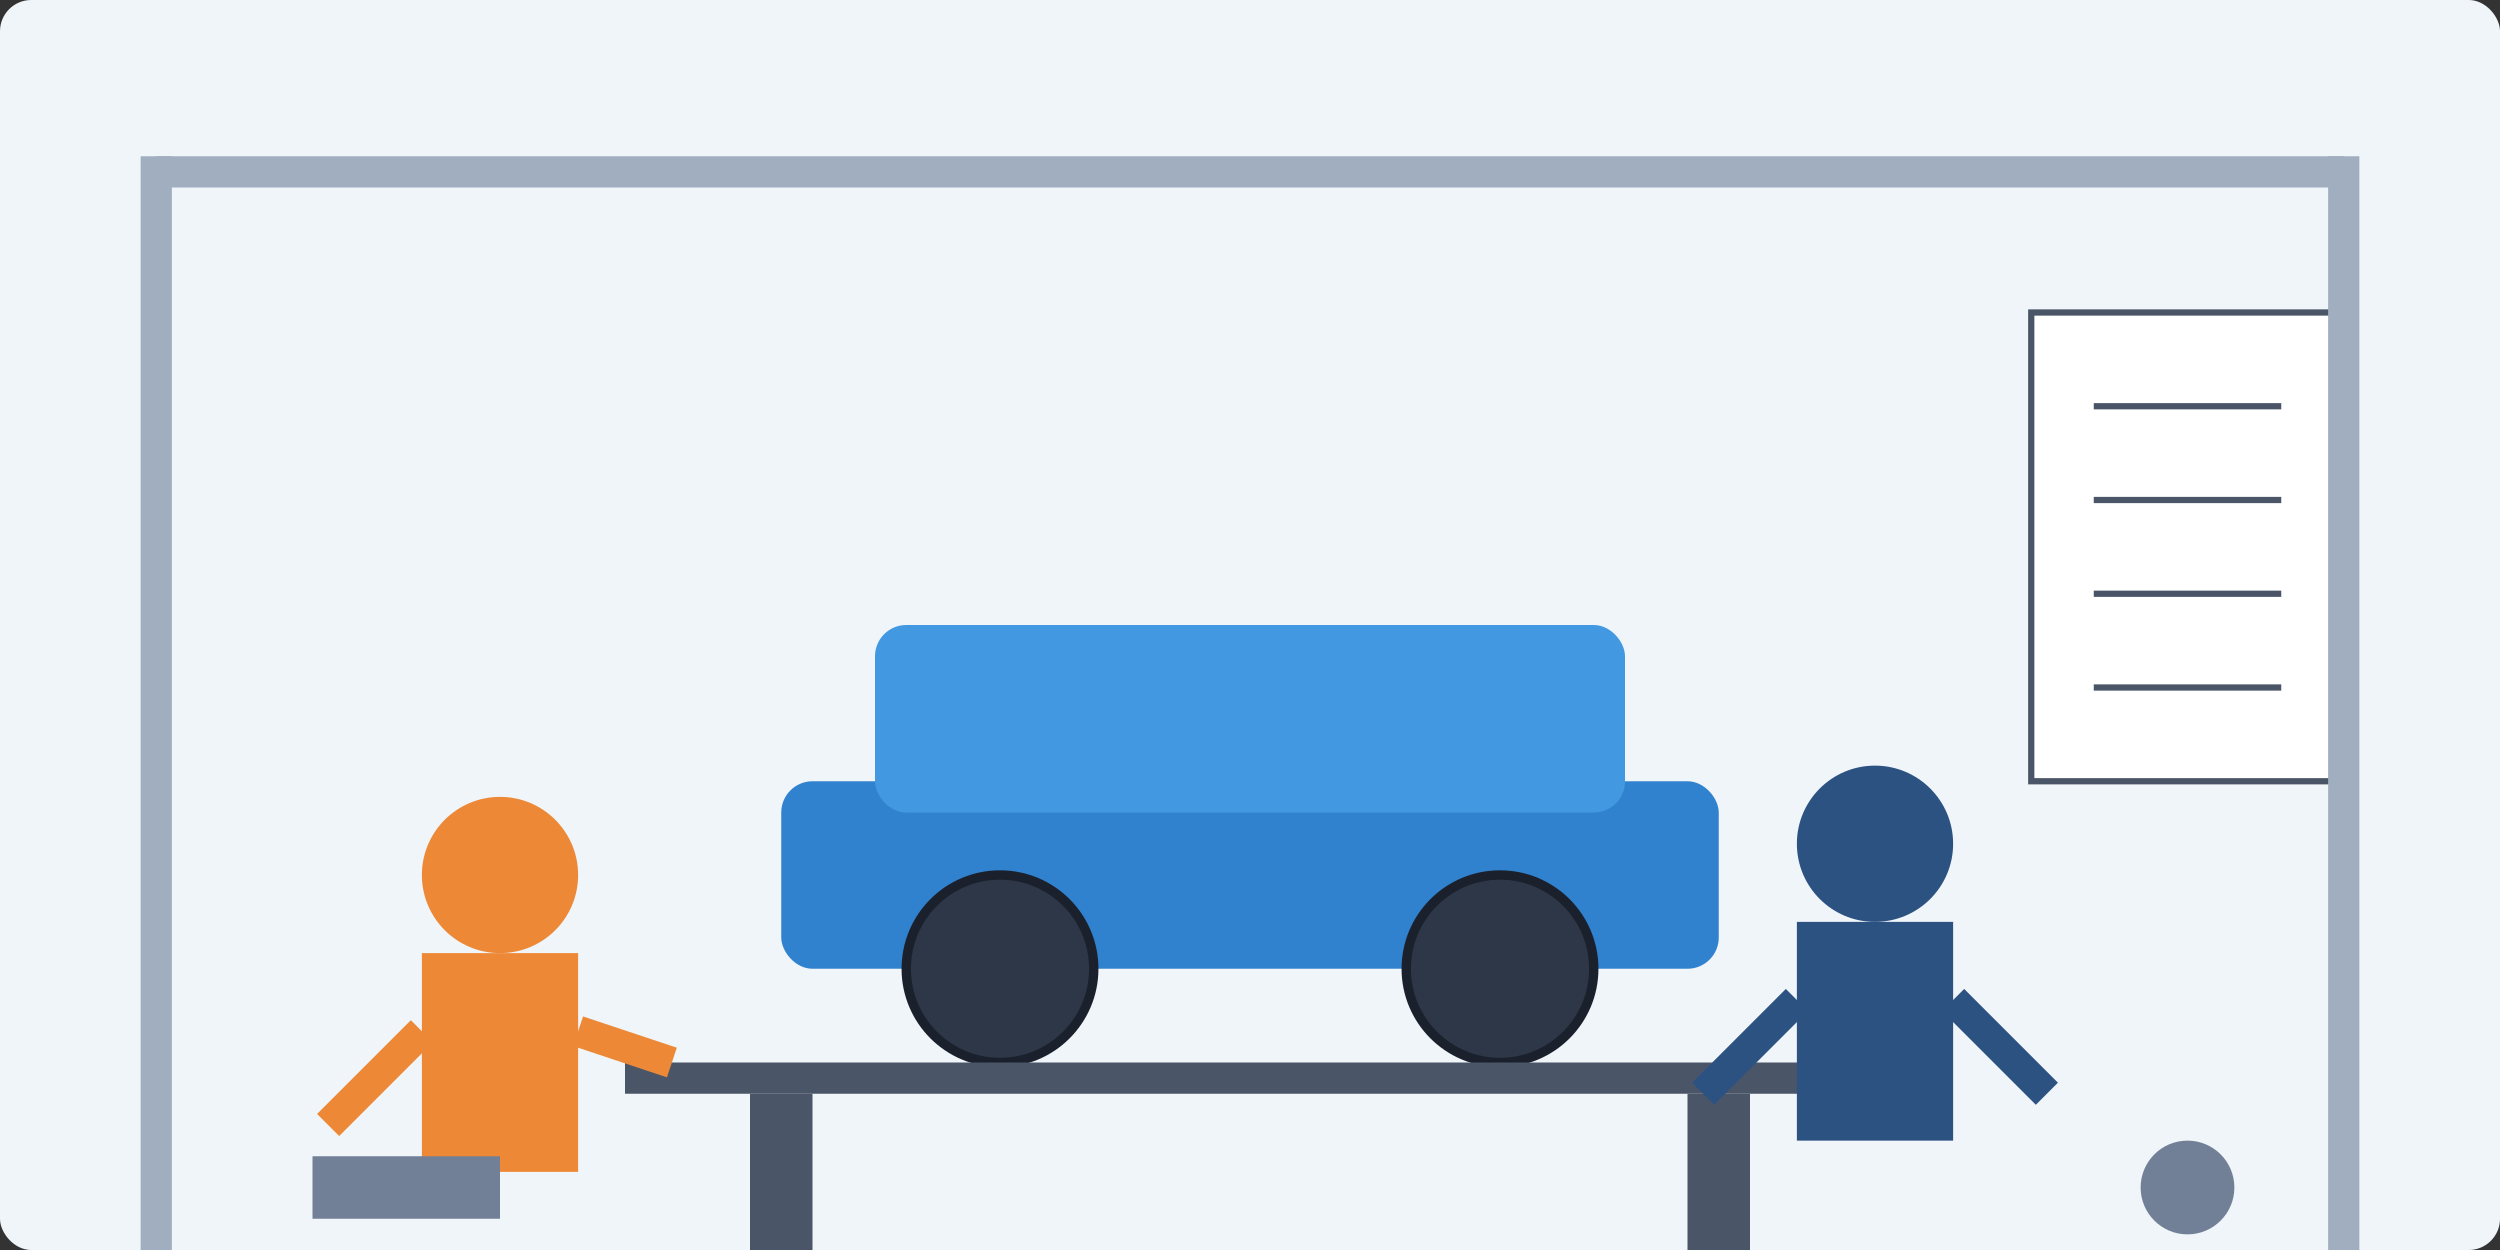 <svg xmlns="http://www.w3.org/2000/svg" width="800" height="400" viewBox="0 0 800 400">
  <rect x="0" y="0" width="800" height="400" fill="#333333" stroke="none"/>
  <!-- Background -->
  <rect width="800" height="400" fill="#f0f5fa" rx="10" ry="10"/>
  
  <!-- Car on lift -->
  <rect x="250" y="250" width="300" height="60" rx="10" ry="10" fill="#3182ce"/>
  <rect x="280" y="200" width="240" height="60" rx="10" ry="10" fill="#4299e1"/>
  <circle cx="320" cy="310" r="30" fill="#2d3748" stroke="#1a202c" stroke-width="3"/>
  <circle cx="480" cy="310" r="30" fill="#2d3748" stroke="#1a202c" stroke-width="3"/>
  
  <!-- Car lift -->
  <rect x="200" y="340" width="400" height="10" fill="#4a5568"/>
  <rect x="240" y="350" width="20" height="50" fill="#4a5568"/>
  <rect x="540" y="350" width="20" height="50" fill="#4a5568"/>
  
  <!-- Mechanic 1 -->
  <circle cx="160" cy="280" r="25" fill="#ed8936"/>
  <rect x="135" y="305" width="50" height="70" fill="#ed8936"/>
  <line x1="135" y1="330" x2="105" y2="360" stroke="#ed8936" stroke-width="10"/>
  <line x1="185" y1="330" x2="215" y2="340" stroke="#ed8936" stroke-width="10"/>
  
  <!-- Mechanic 2 -->
  <circle cx="600" cy="270" r="25" fill="#2c5282"/>
  <rect x="575" y="295" width="50" height="70" fill="#2c5282"/>
  <line x1="575" y1="320" x2="545" y2="350" stroke="#2c5282" stroke-width="10"/>
  <line x1="625" y1="320" x2="655" y2="350" stroke="#2c5282" stroke-width="10"/>
  
  <!-- Tools -->
  <rect x="100" y="370" width="60" height="20" fill="#718096"/>
  <circle cx="700" cy="380" r="15" fill="#718096"/>
  
  <!-- Checklist -->
  <rect x="650" y="100" width="100" height="150" fill="white" stroke="#4a5568" stroke-width="2"/>
  <line x1="670" y1="130" x2="730" y2="130" stroke="#4a5568" stroke-width="2"/>
  <line x1="670" y1="160" x2="730" y2="160" stroke="#4a5568" stroke-width="2"/>
  <line x1="670" y1="190" x2="730" y2="190" stroke="#4a5568" stroke-width="2"/>
  <line x1="670" y1="220" x2="730" y2="220" stroke="#4a5568" stroke-width="2"/>
  
  <!-- Garage elements -->
  <rect x="50" y="50" width="700" height="10" fill="#a0aec0"/>
  <line x1="50" y1="50" x2="50" y2="400" stroke="#a0aec0" stroke-width="10"/>
  <line x1="750" y1="50" x2="750" y2="400" stroke="#a0aec0" stroke-width="10"/>
</svg>